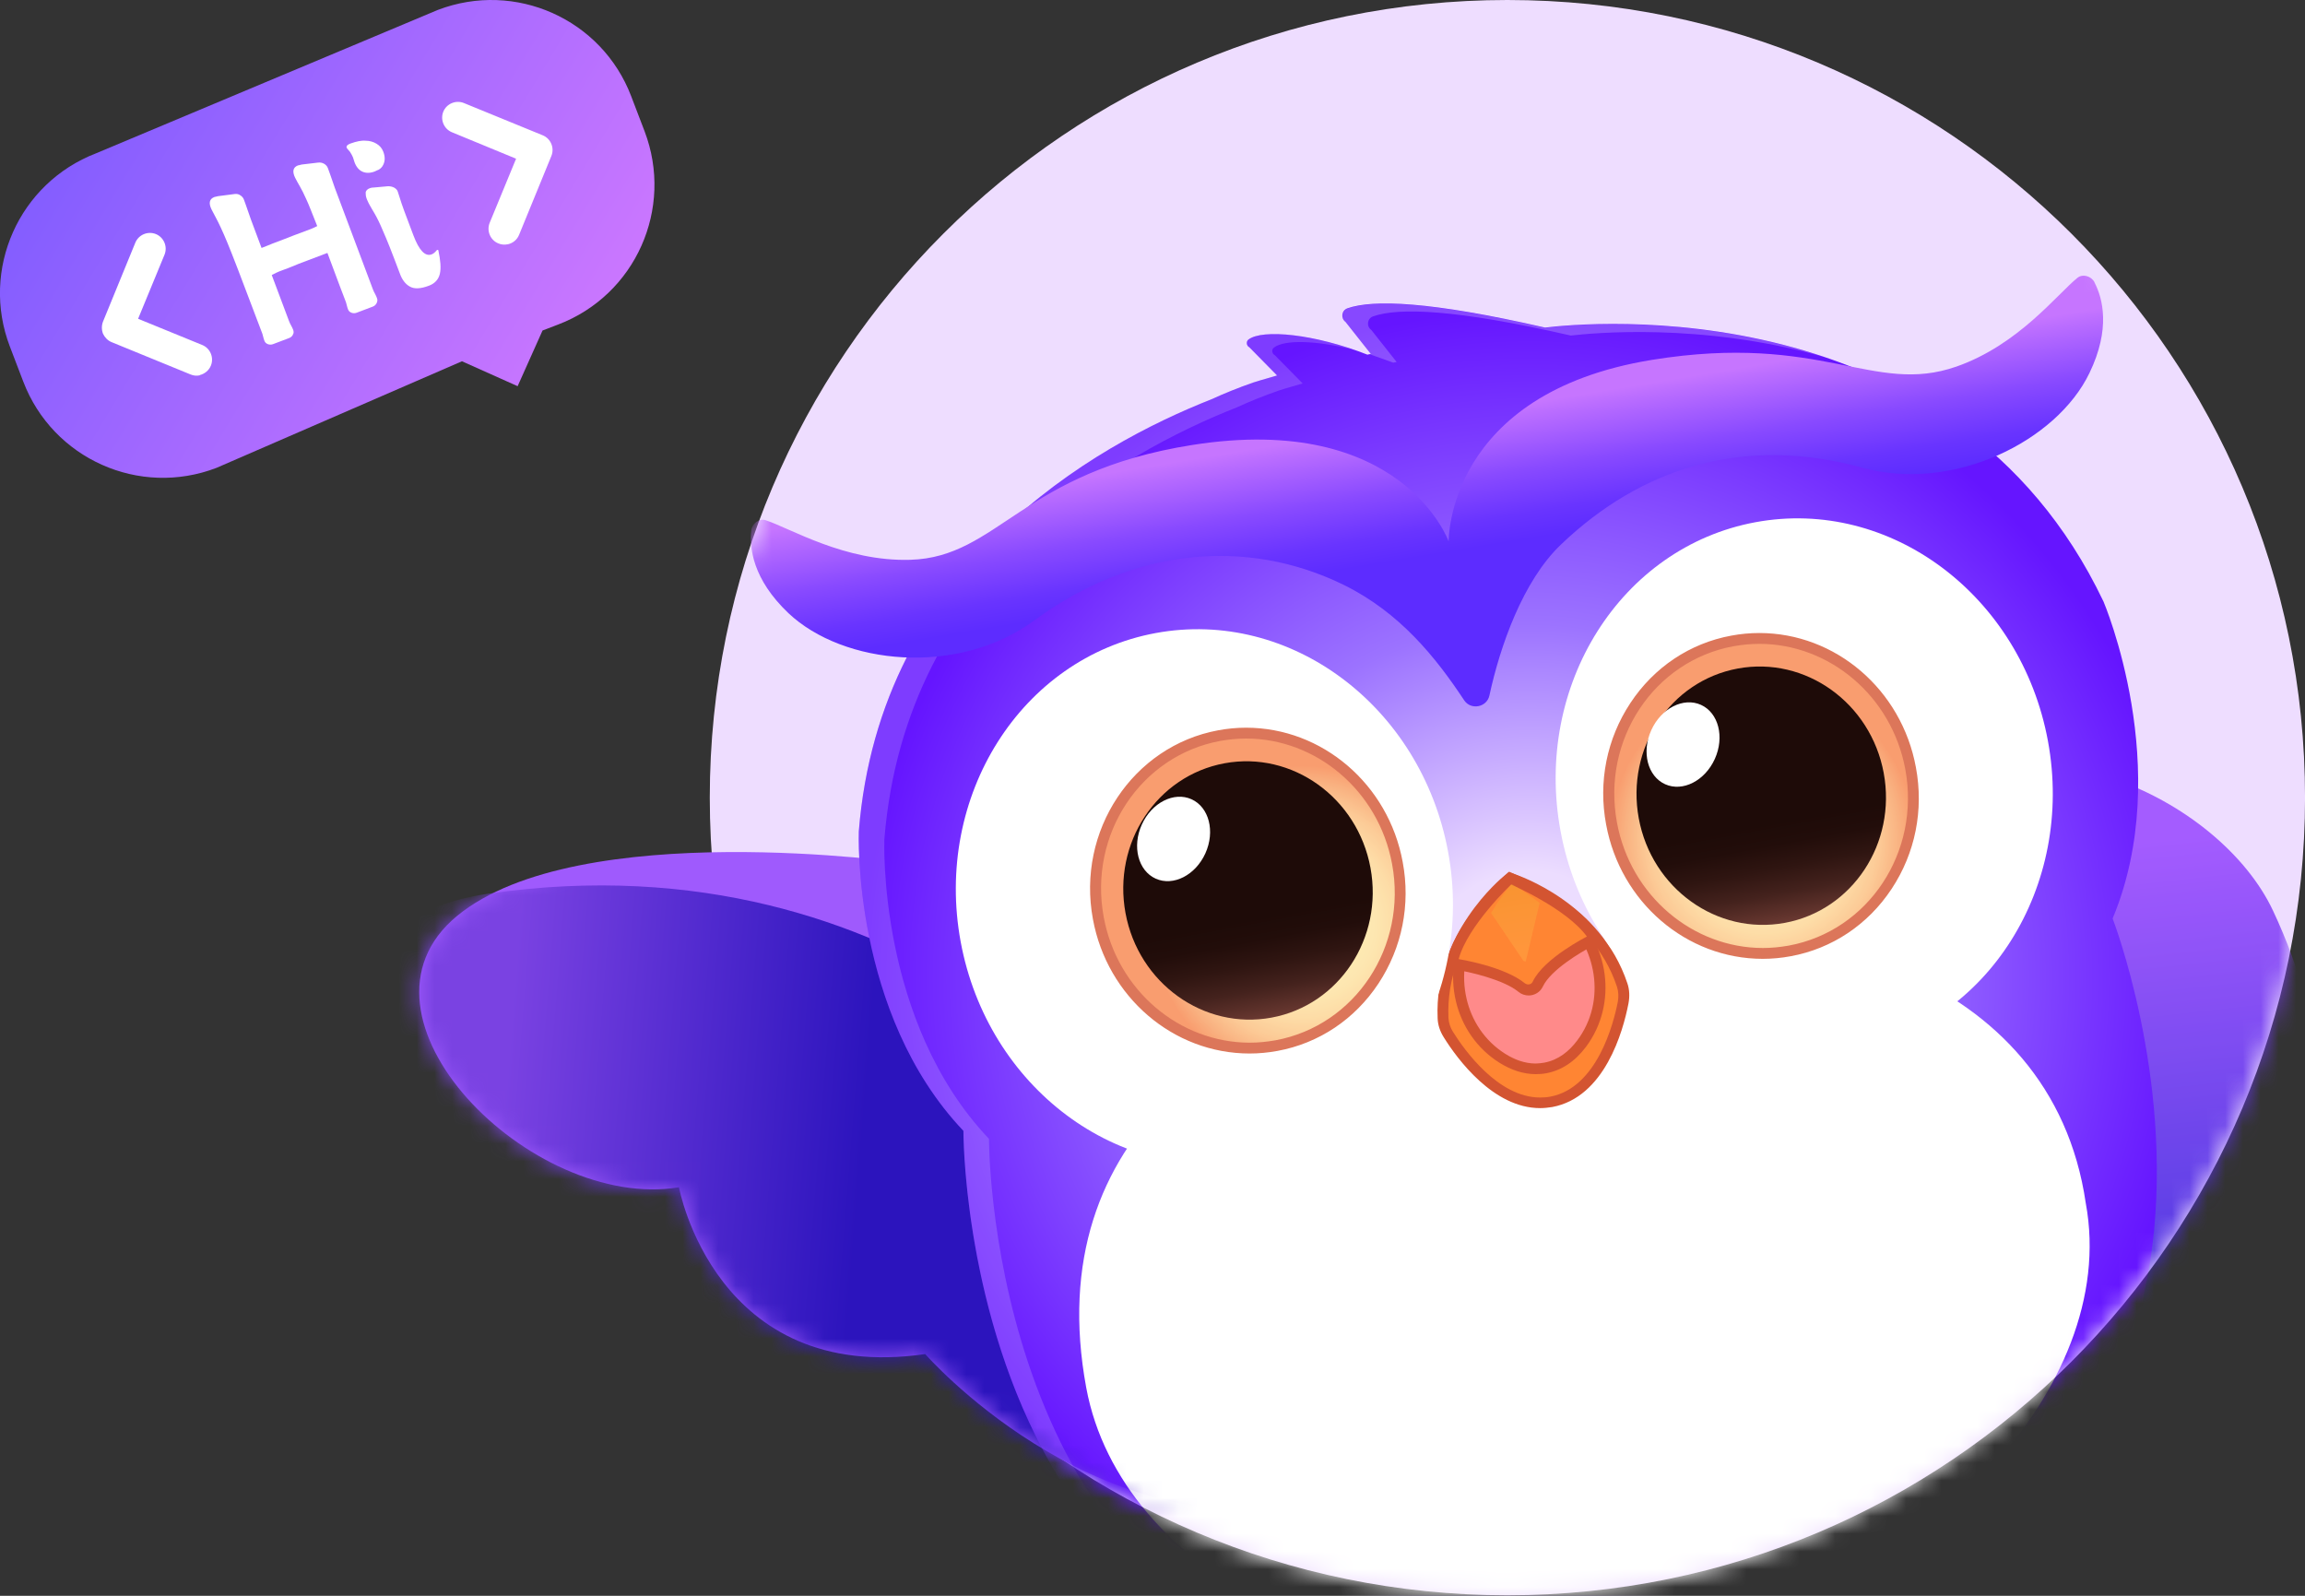 <svg width="130" height="90" viewBox="0 0 130 90" fill="none" xmlns="http://www.w3.org/2000/svg">
<rect x="0" y="0" width="130" height="90" fill="#333333" stroke="none"/>
<path d="M85.016 89.971C109.861 89.971 130.002 69.83 130.002 44.985C130.002 20.141 109.861 0 85.016 0C60.172 0 40.031 20.141 40.031 44.985C40.031 69.83 60.172 89.971 85.016 89.971Z" fill="#EEDDFF"/>
<path d="M51.121 48.678C51.121 48.678 32.611 46.023 25.775 51.66C18.952 57.298 29.974 68.348 38.294 66.959C38.294 66.959 40.325 78.085 52.182 76.368C52.182 76.368 61.442 86.968 73.45 84.871" fill="#9F5AFD"/>
<mask id="mask0_6147_75186" style="mask-type:luminance" maskUnits="userSpaceOnUse" x="23" y="48" width="51" height="38">
<path d="M51.119 48.678C51.119 48.678 32.609 46.023 25.773 51.66C18.95 57.298 29.972 68.348 38.292 66.959C38.292 66.959 40.323 78.085 52.18 76.368C52.18 76.368 61.44 86.968 73.448 84.871" fill="white"/>
</mask>
<g mask="url(#mask0_6147_75186)">
<path d="M63.885 63.775C63.885 63.775 51.452 46.96 27.541 50.401C3.63 53.842 50.172 99.576 50.172 99.576L84.719 91.172L63.884 63.789L63.885 63.775Z" fill="url(#paint0_linear_6147_75186)"/>
</g>
<path d="M36.353 7.4L35.596 5.421C33.934 1.071 29.06 -1.104 24.698 0.558L5.419 8.646C1.069 10.32 -1.106 15.195 0.556 19.544L1.313 21.523C2.975 25.873 7.85 28.06 12.212 26.386L26.054 20.375L29.194 21.78L30.599 18.64L31.491 18.298C35.84 16.636 38.015 11.761 36.353 7.4Z" fill="url(#paint1_linear_6147_75186)"/>
<path d="M11.271 21.167C11.1 21.204 10.917 21.192 10.746 21.118L6.299 19.298C6.079 19.212 5.908 19.029 5.81 18.822C5.725 18.602 5.725 18.357 5.81 18.137L7.631 13.69C7.814 13.238 8.339 13.018 8.791 13.201C9.243 13.385 9.463 13.91 9.28 14.362L7.789 17.979L11.406 19.457C11.858 19.64 12.078 20.165 11.895 20.617C11.785 20.898 11.528 21.094 11.259 21.155L11.271 21.167Z" fill="white"/>
<path d="M28.631 13.777C28.46 13.813 28.276 13.801 28.105 13.728C27.653 13.544 27.433 13.019 27.617 12.567L29.107 8.951L25.491 7.46C25.039 7.277 24.819 6.752 25.002 6.299C25.185 5.847 25.711 5.627 26.163 5.811L30.61 7.631C31.062 7.814 31.282 8.34 31.099 8.792L29.278 13.239C29.168 13.52 28.924 13.716 28.643 13.777H28.631Z" fill="white"/>
<path d="M16.523 18.871C16.474 18.969 16.401 19.03 16.303 19.067L15.399 19.409C15.301 19.445 15.204 19.445 15.106 19.409C15.008 19.372 14.947 19.311 14.91 19.213C14.886 19.152 14.861 19.067 14.837 18.969C14.812 18.871 14.788 18.773 14.751 18.7L14.458 17.93C13.64 15.756 13.09 14.326 12.821 13.679C12.552 13.031 12.332 12.567 12.186 12.298L11.929 11.809C11.758 11.455 11.807 11.223 12.088 11.113C12.125 11.101 12.186 11.088 12.296 11.064L13.236 10.942C13.346 10.93 13.456 10.942 13.554 11.015C13.652 11.076 13.725 11.162 13.762 11.272C13.847 11.516 13.921 11.699 13.957 11.822L14.153 12.383L14.751 13.984L15.032 13.874C15.167 13.813 15.485 13.691 15.973 13.508L16.572 13.275L17.549 12.909C17.647 12.872 17.769 12.811 17.891 12.75C17.598 12.017 17.403 11.504 17.268 11.223C17.146 10.942 17.024 10.71 16.914 10.514C16.816 10.355 16.731 10.184 16.645 10.025C16.474 9.671 16.523 9.439 16.804 9.329C16.841 9.329 16.902 9.305 17.012 9.28L17.94 9.17C18.05 9.158 18.16 9.17 18.27 9.231C18.38 9.292 18.453 9.378 18.49 9.476C18.576 9.72 18.649 9.903 18.686 10.025L18.881 10.588L21.031 16.318C21.056 16.403 21.105 16.476 21.153 16.574C21.202 16.672 21.239 16.745 21.263 16.819C21.3 16.916 21.288 17.002 21.239 17.099C21.19 17.197 21.117 17.258 21.019 17.295L20.115 17.637C20.017 17.674 19.919 17.674 19.822 17.637C19.724 17.601 19.663 17.539 19.626 17.442C19.602 17.381 19.577 17.295 19.553 17.197C19.529 17.099 19.504 17.002 19.467 16.928L19.174 16.159L18.466 14.265L16.853 14.876L16.254 15.12L15.924 15.242C15.68 15.328 15.485 15.426 15.326 15.511L16.303 18.114C16.328 18.199 16.376 18.272 16.425 18.37C16.474 18.456 16.511 18.541 16.535 18.602C16.572 18.7 16.572 18.798 16.511 18.883L16.523 18.871Z" fill="white"/>
<path d="M21.314 9.586C21.314 9.586 21.216 9.635 21.13 9.672C20.874 9.77 20.642 9.77 20.446 9.684C20.25 9.599 20.092 9.415 19.994 9.146L19.909 8.878C19.872 8.78 19.811 8.682 19.737 8.56C19.627 8.438 19.566 8.365 19.554 8.34C19.517 8.242 19.591 8.157 19.762 8.096C20.104 7.974 20.385 7.913 20.629 7.937C20.849 7.937 21.057 7.998 21.24 8.108C21.423 8.218 21.546 8.365 21.619 8.56C21.741 8.878 21.717 9.159 21.558 9.391C21.497 9.476 21.411 9.55 21.301 9.599L21.314 9.586ZM20.617 10.881C20.629 10.759 20.715 10.662 20.861 10.613C20.922 10.588 20.996 10.576 21.081 10.576L21.888 10.503C22.01 10.503 22.132 10.527 22.242 10.588C22.34 10.649 22.413 10.723 22.438 10.82C22.547 11.187 22.718 11.7 22.963 12.335L23.317 13.276C23.635 14.119 23.977 14.473 24.331 14.351C24.441 14.315 24.539 14.229 24.637 14.107C24.649 14.095 24.661 14.082 24.686 14.095C24.71 14.107 24.722 14.095 24.722 14.119C24.844 14.681 24.881 15.121 24.808 15.439C24.734 15.756 24.527 15.988 24.197 16.111C23.72 16.294 23.354 16.306 23.11 16.159C22.865 16.025 22.67 15.768 22.547 15.414L22.218 14.547C21.888 13.679 21.631 13.081 21.472 12.726C21.314 12.372 21.155 12.079 20.996 11.822C20.898 11.651 20.8 11.492 20.727 11.321C20.654 11.162 20.617 11.028 20.629 10.894L20.617 10.881Z" fill="white"/>
<mask id="mask1_6147_75186" style="mask-type:luminance" maskUnits="userSpaceOnUse" x="40" y="0" width="90" height="90">
<path d="M85.013 89.973C109.857 89.973 129.998 69.832 129.998 44.987C129.998 20.143 109.857 0.002 85.013 0.002C60.168 0.002 40.027 20.143 40.027 44.987C40.027 69.832 60.168 89.973 85.013 89.973Z" fill="white"/>
</mask>
<g mask="url(#mask1_6147_75186)">
<g opacity="0.89">
<path d="M113.432 84.559C112.772 84.498 112.185 84.144 111.733 83.667C110.108 81.945 105.393 75.946 103.181 70.057C100.457 62.763 97.732 52.121 105.893 45.817C114.055 39.513 125.234 45.023 128.203 51.376C131.184 57.729 132.968 66.819 126.517 75.995C126.517 75.995 124.11 78.365 123.646 76.789C123.646 76.789 121.96 81.957 119.821 83.105C119.821 83.105 117.635 84.572 116.816 82.372C116.816 82.372 115.533 84.755 113.419 84.559H113.432Z" fill="url(#paint2_linear_6147_75186)"/>
</g>
<path opacity="0.8" d="M94.098 100.818C114.056 97.13 129.993 92.822 129.692 91.196C129.392 89.57 112.968 91.243 93.01 94.931C73.051 98.619 57.115 102.927 57.415 104.553C57.715 106.179 74.139 104.506 94.098 100.818Z" fill="#DBD7F4"/>
<path d="M97.935 97.599C97.214 97.599 96.285 97.306 95.992 95.949C95.65 94.386 96.896 93.946 98.79 93.298C99.144 93.176 99.547 93.042 99.963 92.883C101.893 92.174 101.588 90.843 101.575 90.781L100.94 88.13L104.398 86.713V87.189C104.239 90.733 105.668 91.331 105.949 91.417C106.291 91.331 107.709 90.989 109.028 90.989C110.116 90.989 110.873 91.233 111.288 91.698C111.582 92.028 111.692 92.455 111.618 92.968C111.435 94.337 110.311 95.082 108.478 95.082C107.721 95.082 107.025 94.96 106.707 94.886C105.229 96.487 103.762 96.829 102.797 96.829C102.04 96.829 101.466 96.621 101.197 96.511C99.828 97.245 98.753 97.599 97.922 97.599H97.935Z" fill="#F47856"/>
<path d="M104.081 87.176C103.91 91.464 105.963 91.733 105.963 91.733C105.963 91.733 107.576 91.293 109.042 91.293C110.337 91.293 111.497 91.635 111.326 92.918C111.119 94.433 109.714 94.763 108.492 94.763C107.49 94.763 106.623 94.531 106.623 94.531C105.218 96.119 103.837 96.51 102.811 96.51C101.784 96.51 101.21 96.156 101.21 96.156C99.769 96.938 98.706 97.28 97.948 97.28C96.983 97.28 96.494 96.73 96.299 95.862C95.957 94.311 97.484 94.103 100.086 93.15C102.322 92.332 101.894 90.682 101.894 90.682L101.32 88.3L104.094 87.163M104.741 86.235L103.861 86.589L101.088 87.725L100.599 87.921L100.722 88.434L101.296 90.817C101.32 90.939 101.503 91.965 99.879 92.564C99.463 92.722 99.072 92.857 98.718 92.979C96.812 93.639 95.309 94.152 95.712 95.985C95.981 97.206 96.775 97.878 97.948 97.878C98.803 97.878 99.879 97.536 101.235 96.828C101.565 96.95 102.114 97.109 102.811 97.109C103.825 97.109 105.315 96.766 106.83 95.19C107.209 95.264 107.82 95.362 108.492 95.362C111.204 95.362 111.815 93.871 111.937 92.979C112.035 92.222 111.778 91.745 111.534 91.464C111.058 90.914 110.239 90.658 109.042 90.658C107.783 90.658 106.427 90.963 105.975 91.073C105.67 90.951 104.582 90.267 104.704 87.176L104.741 86.223V86.235Z" fill="#D35431"/>
<path d="M84.072 90.867C83.901 95.155 85.953 95.424 85.953 95.424C85.953 95.424 87.566 94.984 89.032 94.984C90.327 94.984 91.488 95.326 91.317 96.609C91.109 98.124 89.704 98.454 88.482 98.454C87.48 98.454 86.613 98.222 86.613 98.222C85.208 99.81 83.827 100.201 82.801 100.201C81.775 100.201 81.201 99.847 81.201 99.847C79.759 100.629 78.696 100.971 77.938 100.971C76.973 100.971 76.484 100.421 76.289 99.554C75.947 98.002 77.474 97.794 80.076 96.841C82.312 96.023 81.885 94.374 81.885 94.374L81.311 91.991L84.084 90.855M84.731 89.926L83.852 90.281L81.078 91.417L80.59 91.612L80.712 92.126L81.286 94.508C81.311 94.63 81.494 95.656 79.869 96.255C79.453 96.414 79.062 96.548 78.708 96.67C76.802 97.33 75.299 97.843 75.703 99.676C75.971 100.898 76.766 101.57 77.938 101.57C78.794 101.57 79.869 101.228 81.225 100.519C81.555 100.641 82.105 100.8 82.801 100.8C83.815 100.8 85.306 100.458 86.821 98.882C87.199 98.955 87.81 99.053 88.482 99.053C91.195 99.053 91.805 97.562 91.927 96.67C92.025 95.913 91.769 95.436 91.524 95.155C91.048 94.606 90.229 94.349 89.032 94.349C87.774 94.349 86.417 94.654 85.965 94.764C85.66 94.642 84.573 93.958 84.695 90.867L84.731 89.914V89.926Z" fill="#D35431"/>
<path d="M118.637 33.93C110.17 16.153 89.327 18.206 87.14 18.475C80.628 16.984 77.439 16.886 75.998 17.387C75.656 17.509 75.607 17.949 75.888 18.157L77.317 19.965C77.256 19.965 77.183 19.99 77.122 20.002C74.128 18.829 71.208 18.548 70.414 19.147C70.268 19.257 70.292 19.501 70.463 19.587L72.027 21.175C71.16 21.419 70.671 21.578 70.671 21.578C69.828 21.871 69.046 22.189 68.325 22.519C61.752 25.109 49.632 31.865 48.435 46.893C48.435 46.893 48.032 57.144 54.336 63.778C54.336 63.778 54.165 101.726 90.744 94.029L95.949 93.064C132.871 87.187 119.15 51.804 119.15 51.804C122.669 43.362 118.637 33.93 118.637 33.93Z" fill="url(#paint3_radial_6147_75186)"/>
<g opacity="0.22">
<path d="M77.329 19.977H77.243C77.683 20.136 78.123 20.282 78.575 20.453C78.636 20.441 78.709 20.429 78.77 20.417L77.341 18.609C77.048 18.401 77.109 17.949 77.451 17.839C78.893 17.338 82.094 17.436 88.593 18.926C89.73 18.792 95.948 18.169 102.839 20.124C95.398 17.631 88.373 18.328 87.152 18.486C80.64 16.996 77.451 16.898 76.009 17.399C75.667 17.521 75.618 17.961 75.899 18.169L77.329 19.977Z" fill="white"/>
<g opacity="0.75">
<path d="M55.778 64.229C49.473 57.595 49.877 47.344 49.877 47.344C51.074 32.317 63.194 25.56 69.767 22.97C70.488 22.64 71.269 22.323 72.112 22.029C72.112 22.029 72.601 21.87 73.469 21.626L71.905 20.038C71.734 19.952 71.697 19.708 71.856 19.598C72.455 19.146 74.238 19.195 76.364 19.732C73.652 18.792 71.147 18.596 70.414 19.146C70.268 19.256 70.292 19.5 70.463 19.586L72.027 21.174C71.16 21.419 70.671 21.577 70.671 21.577C69.828 21.87 69.046 22.188 68.325 22.518C61.752 25.108 49.632 31.865 48.435 46.892C48.435 46.892 48.032 57.143 54.336 63.777C54.336 63.777 54.226 88.774 73.737 94.077C55.68 87.968 55.778 64.217 55.778 64.217V64.229Z" fill="white"/>
</g>
</g>
<path d="M118.123 15.909C117.94 15.567 117.464 15.433 117.17 15.665C116.022 16.593 113.835 19.452 110.341 20.674C105.649 22.311 102.778 18.744 93.175 20.295C81.568 22.177 81.703 30.534 81.703 30.534C81.703 30.534 79.076 23.227 67.237 25.097C57.634 26.612 56.302 31.425 51.342 31.572C47.64 31.682 44.574 29.788 43.169 29.336C42.826 29.226 42.411 29.52 42.374 29.91C42.264 30.9 42.448 32.66 44.464 34.578C47.567 37.51 54.03 38.157 58.331 34.993C63.926 30.888 70.316 30.314 75.765 32.977C78.954 34.541 80.982 37.082 82.582 39.501C82.961 40.063 83.853 39.892 84 39.233C84.598 36.459 85.881 32.77 88.031 30.717C92.564 26.38 98.343 24.535 105.038 26.38C110.182 27.785 115.997 24.877 117.842 21.041C119.052 18.536 118.588 16.825 118.136 15.946L118.123 15.909Z" fill="url(#paint4_linear_6147_75186)"/>
<path d="M97.489 91.354L87.556 93.187C77.001 95.141 63.219 88.825 61.264 78.269C58.589 63.815 69.927 56.888 80.495 54.945L90.428 53.113C100.984 51.158 115.706 54.628 117.636 67.859C119.591 78.416 108.058 89.399 97.502 91.354H97.489Z" fill="white"/>
<path d="M86.871 62.202C84.378 62.202 82.423 59.514 81.703 58.366C81.519 58.073 81.409 57.755 81.397 57.425C81.189 52.795 84.879 49.777 85.038 49.643L85.172 49.545L85.331 49.594C85.527 49.655 90.035 51.17 91.501 55.556C91.599 55.861 91.623 56.203 91.55 56.533C91.257 58.048 90.267 61.628 87.494 62.141C87.286 62.178 87.078 62.202 86.871 62.202Z" fill="#FF8533"/>
<path d="M85.222 49.888C85.222 49.888 89.767 51.354 91.197 55.654C91.282 55.923 91.294 56.204 91.246 56.485C91.001 57.756 90.06 61.36 87.434 61.849C87.238 61.886 87.055 61.898 86.859 61.898C84.489 61.898 82.583 59.21 81.948 58.196C81.801 57.964 81.704 57.683 81.691 57.402C81.496 52.869 85.21 49.876 85.21 49.876M85.088 49.191L84.831 49.399C84.672 49.533 80.873 52.649 81.081 57.426C81.093 57.805 81.215 58.171 81.435 58.514C82.18 59.711 84.22 62.496 86.859 62.496C87.091 62.496 87.311 62.472 87.544 62.435C90.5 61.886 91.539 58.171 91.844 56.595C91.918 56.204 91.905 55.813 91.783 55.459C90.268 50.914 85.613 49.362 85.418 49.301L85.1 49.204L85.088 49.191Z" fill="#D35431"/>
<path d="M86.613 60.286C85.99 60.286 85.355 60.078 84.731 59.687C82.312 58.16 81.555 54.923 82.997 52.308C83.876 50.72 85.025 49.779 85.061 49.742L85.196 49.645L85.355 49.693C85.355 49.693 86.821 50.17 88.201 51.355C90.486 53.285 90.926 56.584 89.215 58.869C88.641 59.639 87.945 60.103 87.15 60.249C86.967 60.286 86.796 60.298 86.625 60.298L86.613 60.286Z" fill="#FF8A8A"/>
<path d="M85.245 49.975C85.245 49.975 86.638 50.427 87.994 51.576C90.083 53.347 90.609 56.475 88.959 58.674C88.495 59.297 87.884 59.786 87.09 59.933C86.931 59.957 86.772 59.981 86.613 59.981C85.99 59.981 85.416 59.761 84.891 59.432C82.569 57.966 81.934 54.862 83.254 52.455C84.109 50.892 85.245 49.975 85.245 49.975ZM85.123 49.291L84.866 49.499C84.866 49.499 83.62 50.513 82.716 52.15C81.201 54.911 82.007 58.32 84.561 59.933C85.245 60.36 85.929 60.58 86.613 60.58C86.809 60.58 87.004 60.568 87.2 60.531C88.067 60.372 88.825 59.871 89.448 59.041C91.256 56.622 90.792 53.14 88.385 51.111C86.955 49.902 85.489 49.413 85.428 49.401L85.111 49.303L85.123 49.291Z" fill="#D35431"/>
<path d="M86.19 55.827C86.055 55.827 85.921 55.778 85.811 55.693C84.711 54.801 82.243 54.398 82.207 54.386L81.877 54.337L81.963 54.007C82.488 52.052 84.907 49.755 85.017 49.67L85.163 49.535L85.347 49.621C85.481 49.682 88.56 51.026 89.745 52.651L89.953 52.944L89.635 53.103C89.635 53.103 87.289 54.288 86.715 55.497C86.617 55.705 86.41 55.84 86.19 55.84V55.827Z" fill="#FF8533"/>
<path d="M85.224 49.889C85.224 49.889 88.352 51.233 89.5 52.821C89.5 52.821 87.069 54.043 86.446 55.362C86.397 55.472 86.299 55.521 86.189 55.521C86.128 55.521 86.067 55.497 86.006 55.46C84.833 54.495 82.267 54.092 82.267 54.092C82.78 52.198 85.224 49.889 85.224 49.889ZM85.102 49.168L84.808 49.449C84.699 49.547 82.218 51.905 81.681 53.933L81.51 54.593L82.182 54.703C82.854 54.812 84.784 55.24 85.639 55.937C85.798 56.071 86.006 56.144 86.213 56.144C86.556 56.144 86.873 55.949 87.02 55.631C87.46 54.703 89.17 53.688 89.793 53.371L90.441 53.053L90.013 52.467C88.779 50.769 85.627 49.388 85.493 49.327L85.126 49.168H85.102Z" fill="#D35431"/>
<path opacity="0.25" d="M84.098 51.5L85.918 54.188C85.918 54.188 86.004 54.237 86.052 54.225L86.834 50.926C86.052 50.303 85.258 49.863 85.258 49.863C85.258 49.863 84.623 50.584 84.098 51.488V51.5Z" fill="url(#paint5_linear_6147_75186)"/>
<path d="M104.505 59.2C112.096 57.797 117.019 50.001 115.501 41.786C113.983 33.572 106.599 28.049 99.008 29.452C91.417 30.855 86.494 38.651 88.012 46.866C89.53 55.08 96.914 60.602 104.505 59.2Z" fill="white"/>
<g opacity="0.8">
<path d="M99.429 53.77C95.263 53.77 91.671 50.691 90.889 46.44C90.462 44.106 90.926 41.748 92.209 39.806C93.492 37.863 95.446 36.556 97.707 36.14C98.207 36.042 98.721 36.006 99.222 36.006C103.388 36.006 106.968 39.085 107.762 43.337C108.654 48.162 105.587 52.781 100.944 53.636C100.443 53.734 99.93 53.77 99.429 53.77Z" fill="url(#paint6_radial_6147_75186)"/>
<path d="M99.222 36.312C103.156 36.312 106.687 39.232 107.457 43.386C108.324 48.053 105.38 52.501 100.884 53.331C100.395 53.417 99.906 53.466 99.43 53.466C95.496 53.466 91.965 50.546 91.195 46.392C90.328 41.724 93.272 37.277 97.768 36.446C98.257 36.361 98.746 36.312 99.222 36.312ZM99.222 35.701C98.697 35.701 98.171 35.75 97.646 35.848C95.312 36.275 93.284 37.632 91.953 39.648C90.621 41.663 90.132 44.095 90.584 46.502C91.391 50.888 95.117 54.077 99.418 54.077C99.943 54.077 100.468 54.028 100.994 53.93C103.327 53.502 105.355 52.146 106.687 50.13C108.019 48.114 108.507 45.683 108.055 43.276C107.249 38.89 103.523 35.701 99.222 35.701Z" fill="#D35431"/>
</g>
<path d="M100.659 52.049C104.474 51.344 106.973 47.561 106.241 43.6C105.509 39.639 101.823 36.999 98.008 37.704C94.192 38.409 91.693 42.192 92.425 46.153C93.157 50.114 96.843 52.754 100.659 52.049Z" fill="url(#paint7_linear_6147_75186)"/>
<path d="M96.715 42.801C97.273 41.565 96.923 40.2 95.933 39.753C94.943 39.306 93.688 39.946 93.13 41.182C92.572 42.418 92.922 43.782 93.912 44.229C94.902 44.676 96.157 44.037 96.715 42.801Z" fill="white"/>
<path d="M70.675 65.451C78.266 64.049 83.189 56.252 81.671 48.038C80.153 39.824 72.769 34.301 65.178 35.704C57.587 37.107 52.664 44.903 54.182 53.118C55.7 61.332 63.084 66.854 70.675 65.451Z" fill="white"/>
<g opacity="0.8">
<path d="M70.485 59.11C66.319 59.11 62.727 56.031 61.945 51.78C61.053 46.954 64.12 42.335 68.763 41.48C69.264 41.382 69.777 41.346 70.278 41.346C74.444 41.346 78.036 44.425 78.818 48.676C79.245 51.01 78.781 53.368 77.498 55.31C76.216 57.253 74.261 58.56 72 58.976C71.499 59.074 70.986 59.11 70.485 59.11Z" fill="url(#paint8_radial_6147_75186)"/>
<path d="M70.278 41.652C74.212 41.652 77.743 44.572 78.512 48.726C79.38 53.393 76.435 57.84 71.939 58.671C71.451 58.757 70.962 58.806 70.485 58.806C66.551 58.806 63.02 55.886 62.251 51.731C61.383 47.064 64.328 42.617 68.824 41.786C69.312 41.701 69.801 41.652 70.278 41.652ZM70.278 41.041C69.752 41.041 69.227 41.09 68.702 41.188C63.888 42.08 60.711 46.857 61.64 51.841C62.446 56.228 66.172 59.416 70.473 59.416C70.999 59.416 71.524 59.367 72.049 59.27C74.383 58.842 76.411 57.486 77.743 55.47C79.074 53.454 79.563 51.023 79.111 48.616C78.305 44.23 74.578 41.041 70.278 41.041Z" fill="#D35431"/>
</g>
<path d="M71.711 57.393C75.527 56.688 78.026 52.905 77.294 48.944C76.562 44.982 72.876 42.343 69.061 43.048C65.245 43.753 62.746 47.535 63.478 51.497C64.21 55.458 67.896 58.098 71.711 57.393Z" fill="url(#paint9_linear_6147_75186)"/>
<path d="M67.983 48.125C68.541 46.889 68.191 45.524 67.201 45.077C66.21 44.63 64.955 45.27 64.397 46.506C63.839 47.742 64.189 49.107 65.18 49.554C66.17 50.001 67.425 49.361 67.983 48.125Z" fill="white"/>
</g>
<defs>
<linearGradient id="paint0_linear_6147_75186" x1="27.531" y1="73.53" x2="47.806" y2="75.15" gradientUnits="userSpaceOnUse">
<stop stop-color="#7A42E2"/>
<stop offset="1" stop-color="#2C14BD"/>
</linearGradient>
<linearGradient id="paint1_linear_6147_75186" x1="-0.002" y1="13.475" x2="27.018" y2="29.824" gradientUnits="userSpaceOnUse">
<stop stop-color="#835DFF"/>
<stop offset="1" stop-color="#CB77FF"/>
</linearGradient>
<linearGradient id="paint2_linear_6147_75186" x1="114.102" y1="45.749" x2="118.65" y2="86.399" gradientUnits="userSpaceOnUse">
<stop offset="0.06" stop-color="#9B4CFF"/>
<stop offset="0.91" stop-color="#1E19D1"/>
</linearGradient>
<radialGradient id="paint3_radial_6147_75186" cx="0" cy="0" r="1" gradientUnits="userSpaceOnUse" gradientTransform="translate(86.266 55.15) rotate(-10.47) scale(37.655 37.655)">
<stop offset="0.16" stop-color="#ECDDFF"/>
<stop offset="0.53" stop-color="#9C73FF"/>
<stop offset="1" stop-color="#6515FF"/>
</radialGradient>
<linearGradient id="paint4_linear_6147_75186" x1="83.006" y1="39.327" x2="78.999" y2="15.293" gradientUnits="userSpaceOnUse">
<stop offset="0.34" stop-color="#5D2CFF"/>
<stop offset="0.4" stop-color="#6934FF"/>
<stop offset="0.5" stop-color="#894AFF"/>
<stop offset="0.63" stop-color="#BD6FFF"/>
<stop offset="0.65" stop-color="#C675FF"/>
</linearGradient>
<linearGradient id="paint5_linear_6147_75186" x1="85.984" y1="54.234" x2="85.253" y2="49.872" gradientUnits="userSpaceOnUse">
<stop offset="0.17" stop-color="#FFC755"/>
<stop offset="0.47" stop-color="#F8C448"/>
<stop offset="0.98" stop-color="#E8C02B"/>
</linearGradient>
<radialGradient id="paint6_radial_6147_75186" cx="0" cy="0" r="1" gradientUnits="userSpaceOnUse" gradientTransform="translate(99.423 47.315) rotate(-10.47) scale(8.589 8.86)">
<stop offset="0.36" stop-color="#FEE5A0"/>
<stop offset="0.48" stop-color="#FDE09C"/>
<stop offset="0.61" stop-color="#FCD390"/>
<stop offset="0.76" stop-color="#FBBD7C"/>
<stop offset="0.9" stop-color="#F89E61"/>
<stop offset="1" stop-color="#F7854B"/>
</radialGradient>
<linearGradient id="paint7_linear_6147_75186" x1="100.745" y1="52.517" x2="98.878" y2="42.413" gradientUnits="userSpaceOnUse">
<stop stop-color="#774139"/>
<stop offset="0.08" stop-color="#62342D"/>
<stop offset="0.21" stop-color="#44221D"/>
<stop offset="0.35" stop-color="#2F1511"/>
<stop offset="0.48" stop-color="#220D0A"/>
<stop offset="0.6" stop-color="#1E0B08"/>
</linearGradient>
<radialGradient id="paint8_radial_6147_75186" cx="0" cy="0" r="1" gradientUnits="userSpaceOnUse" gradientTransform="translate(73.509 52.041) rotate(169.53) scale(8.589 8.86)">
<stop offset="0.36" stop-color="#FEE5A0"/>
<stop offset="0.48" stop-color="#FDE09C"/>
<stop offset="0.61" stop-color="#FCD390"/>
<stop offset="0.76" stop-color="#FBBD7C"/>
<stop offset="0.9" stop-color="#F89E61"/>
<stop offset="1" stop-color="#F7854B"/>
</radialGradient>
<linearGradient id="paint9_linear_6147_75186" x1="71.798" y1="57.861" x2="69.931" y2="47.757" gradientUnits="userSpaceOnUse">
<stop stop-color="#774139"/>
<stop offset="0.08" stop-color="#62342D"/>
<stop offset="0.21" stop-color="#44221D"/>
<stop offset="0.35" stop-color="#2F1511"/>
<stop offset="0.48" stop-color="#220D0A"/>
<stop offset="0.6" stop-color="#1E0B08"/>
</linearGradient>
</defs>
</svg>
